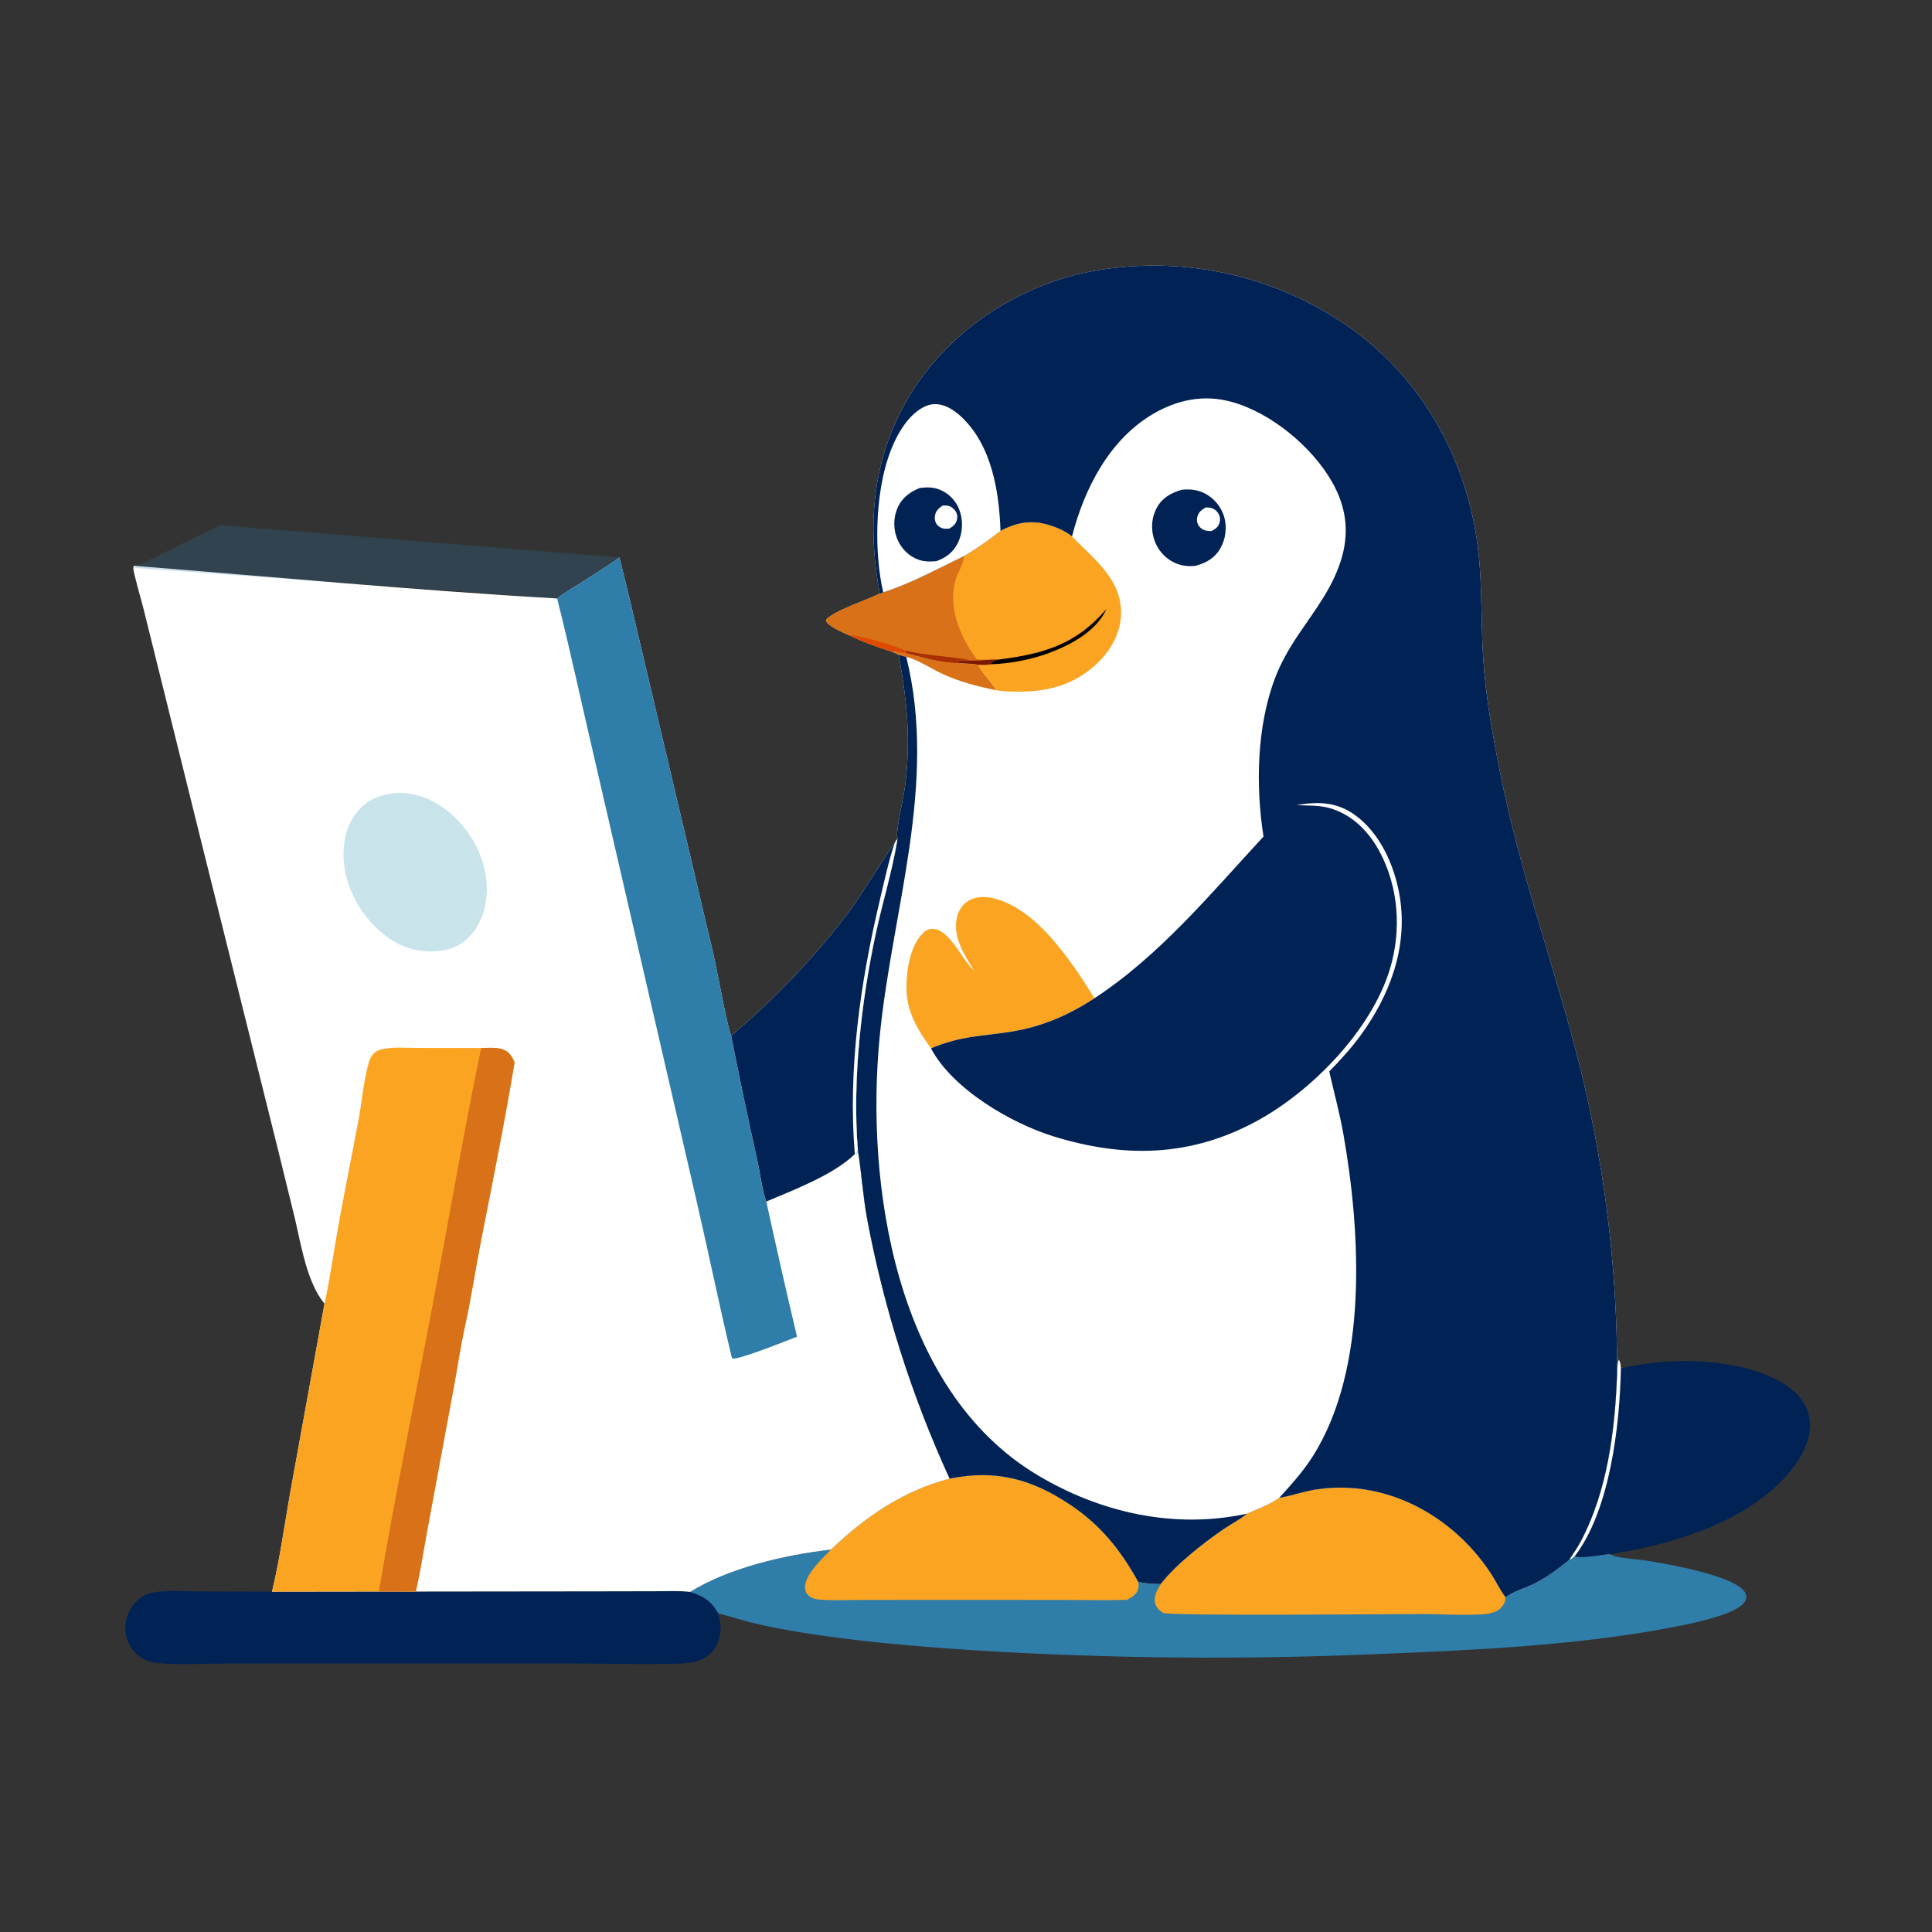 <?xml version="1.0" encoding="UTF-8" standalone="no"?>
<svg
   width="1024"
   height="1024"
   version="1.1"
   id="svg10646"
   sodipodi:docname="computering-penguin.svg"
   inkscape:version="1.2 (dc2aeda, 2022-05-15)"
   xmlns:inkscape="http://www.inkscape.org/namespaces/inkscape"
   xmlns:sodipodi="http://sodipodi.sourceforge.net/DTD/sodipodi-0.dtd"
   xmlns="http://www.w3.org/2000/svg"
   xmlns:svg="http://www.w3.org/2000/svg">
  <rect width="100%" height="100%" fill="#333333" stroke="none"/>
  <defs
     id="defs10650" />
  <sodipodi:namedview
     id="namedview10648"
     pagecolor="#ffffff"
     bordercolor="#000000"
     borderopacity="0.25"
     inkscape:showpageshadow="2"
     inkscape:pageopacity="0.0"
     inkscape:pagecheckerboard="0"
     inkscape:deskcolor="#d1d1d1"
     showgrid="false"
     inkscape:zoom="0.54333757"
     inkscape:cx="658.89056"
     inkscape:cy="407.66553"
     inkscape:window-width="1728"
     inkscape:window-height="1051"
     inkscape:window-x="0"
     inkscape:window-y="38"
     inkscape:window-maximized="0"
     inkscape:current-layer="svg10646" />
  <path
     fill="#002254"
     d="M857.09 728.102C857.253 726.357 857.175 721.927 858.077 720.572C858.852 722.188 858.997 723.42 859.096 725.199C866.51 723.769 873.834 722.4 881.379 721.837C901.933 720.304 929.456 722.597 946.89 734.407C952.767 738.388 957.544 743.988 958.911 751.131C960.589 759.905 956.812 768.769 951.845 775.831C931.903 804.182 890.766 817.495 857.809 823.026Q855.64 823.39 853.462 823.689C849.779 823.936 837.272 826.272 834.599 824.905C833.576 825.868 833.001 826.415 831.622 826.84C833.744 823.551 835.963 820.489 837.809 817.009C852.02 790.215 855.988 757.972 857.09 728.102Z"
     id="path10586" />
  <path
     fill="white"
     d="M857.09 728.102C857.253 726.357 857.175 721.927 858.077 720.572C858.852 722.188 858.997 723.42 859.096 725.199C858.551 755.542 853.375 800.379 834.599 824.905C833.576 825.868 833.001 826.415 831.622 826.84C833.744 823.551 835.963 820.489 837.809 817.009C852.02 790.215 855.988 757.972 857.09 728.102Z"
     id="path10588" />
  <path
     fill="#002254"
     d="M220.378 843.55L317.674 843.442L347.623 843.384C353.586 843.379 359.86 843.047 365.782 843.747C372.963 846.032 376.873 848.452 380.696 855.111C381.215 857.09 381.689 859.094 381.843 861.14C382.236 866.352 380.936 871.683 377.35 875.606C372.9 880.474 367.352 881.409 361.1 881.653C341.584 882.412 321.75 881.678 302.207 881.659L189.864 881.654L120.729 881.669C108.696 881.694 95.875 882.613 83.918 881.454C79.383 881.014 75.402 879.554 72.076 876.337Q71.418 875.701 70.826 875.003Q70.234 874.305 69.714 873.552Q69.194 872.799 68.751 871.998Q68.307 871.197 67.945 870.357Q67.583 869.516 67.306 868.644Q67.028 867.772 66.838 866.877Q66.648 865.982 66.548 865.072Q66.447 864.162 66.436 863.247Q66.433 862.746 66.454 862.246Q66.476 861.746 66.521 861.247Q66.567 860.748 66.637 860.252Q66.707 859.757 66.801 859.265Q66.895 858.773 67.013 858.286Q67.131 857.799 67.272 857.319Q67.414 856.839 67.579 856.366Q67.743 855.893 67.931 855.429Q68.119 854.965 68.329 854.51Q68.539 854.056 68.771 853.612Q69.003 853.168 69.257 852.736Q69.51 852.304 69.784 851.885Q70.059 851.466 70.353 851.061Q70.647 850.656 70.961 850.266Q71.275 849.876 71.608 849.501Q71.94 849.127 72.29 848.769C74.694 846.358 77.647 844.741 80.995 844.095C88.399 842.667 96.933 843.469 104.462 843.5L144.174 843.602L200.794 843.528L220.378 843.55Z"
     id="path10590" />
  <path
     fill="#2F7DA9"
     d="M503.325 783.702C527.657 778.781 546.593 783.81 567.087 797.439C583.316 808.233 593.996 821.612 603.357 838.522C607.346 839.223 611.159 839.64 615.216 839.572C623.12 829.269 637.179 818.398 647.805 810.95C651.821 808.135 656.363 805.886 660.217 802.88L660.982 802.275C666.437 799.832 673.227 797.408 678.039 793.868L678.964 793.71C685.217 792.597 691.205 790.415 697.554 789.446C720.303 785.974 742.752 791.89 761.649 804.81Q763.798 806.282 765.872 807.859Q767.946 809.436 769.939 811.113Q771.932 812.79 773.84 814.564Q775.748 816.338 777.565 818.205Q779.383 820.071 781.106 822.025Q782.829 823.979 784.453 826.016Q786.077 828.053 787.598 830.168Q789.119 832.282 790.534 834.47C793.051 838.341 795.181 843 798 846.594C801.883 843.514 808.449 841.717 813.001 839.455C819.682 836.135 825.859 831.551 831.622 826.84C833.001 826.415 833.576 825.868 834.599 824.905C837.272 826.272 849.779 823.936 853.462 823.689C853.65 823.804 853.834 823.928 854.026 824.036C857.339 825.906 867.31 826.33 871.373 826.958C881.281 828.491 922.346 835.248 925.36 845.045C925.769 846.375 925.661 847.386 924.998 848.609C920.841 856.276 892.215 861.401 883.431 863.042C834.995 872.086 781.166 874.642 731.891 876.61Q677.996 878.99 624.051 878.51Q570.105 878.029 516.261 874.69C486.27 872.669 455.957 870.228 426.265 865.486C416.683 863.955 407.018 862.202 397.608 859.822C391.935 858.386 386.372 856.512 380.696 855.111C376.873 848.452 372.963 846.032 365.782 843.747C386.352 830.945 416.254 824.055 440.408 821.329C458.489 804.011 478.785 790.07 503.325 783.702Z"
     id="path10592" />
  <path
     fill="#FBA422"
     d="M503.325 783.702C527.657 778.781 546.593 783.81 567.087 797.439C583.316 808.233 593.996 821.612 603.357 838.522C603.481 839.721 603.557 841.05 603.268 842.236C602.566 845.124 599.754 846.536 597.411 847.935C585.989 848.321 574.458 848.006 563.024 848.001L498.188 847.979L456.516 848.007C448.995 848.01 441.106 848.469 433.623 847.75C431.825 847.578 429.968 846.943 428.604 845.723C427.41 844.655 426.742 843.279 426.662 841.684C426.315 834.772 435.875 826.028 440.408 821.329C458.489 804.011 478.785 790.07 503.325 783.702Z"
     id="path10594" />
  <path
     fill="#FBA422"
     d="M678.039 793.868L678.964 793.71C685.217 792.597 691.205 790.415 697.554 789.446C720.303 785.974 742.752 791.89 761.649 804.81Q763.798 806.282 765.872 807.859Q767.946 809.436 769.939 811.113Q771.932 812.79 773.84 814.564Q775.748 816.338 777.565 818.205Q779.383 820.071 781.106 822.025Q782.829 823.979 784.453 826.016Q786.077 828.053 787.598 830.168Q789.119 832.282 790.534 834.47C793.051 838.341 795.181 843 798 846.594C797.941 847.177 797.919 847.588 797.802 848.14C797.363 850.221 795.802 852.304 794.01 853.425C791.867 854.766 789.276 855.336 786.786 855.527C775.939 856.36 764.374 855.472 753.44 855.487C737.523 855.509 620.585 856.513 616.773 854.926C614.793 854.102 612.823 851.921 612.265 849.85C611.242 846.052 613.397 842.701 615.216 839.572C623.12 829.269 637.179 818.398 647.805 810.95C651.821 808.135 656.363 805.886 660.217 802.88L660.982 802.275C666.437 799.832 673.227 797.408 678.039 793.868Z"
     id="path10596" />
  <path
     fill="white"
     d="M295.293 317.192C298.615 314.363 302.804 312.131 306.493 309.788C313.826 305.129 321.188 300.523 328.271 295.486C332.498 311.802 336.194 328.279 340.14 344.666L377.977 505.144C379.718 512.394 385.666 545.303 387.536 548.942Q394.054 582.162 401.477 615.192C402.62 620.465 404.321 632.414 406.146 636.807C420.686 630.666 441.796 622.644 453.052 611.681L454.255 611.296L454.702 609.666C456.643 621.627 457.346 633.672 459.532 645.653Q461.196 654.574 463.132 663.441Q465.069 672.307 467.277 681.109Q469.486 689.912 471.963 698.643Q474.44 707.373 477.184 716.024Q479.929 724.674 482.937 733.236Q485.945 741.799 489.215 750.264Q492.485 758.73 496.013 767.091Q499.542 775.453 503.325 783.702C478.785 790.07 458.489 804.011 440.408 821.329C416.254 824.055 386.352 830.945 365.782 843.747C359.86 843.047 353.586 843.379 347.623 843.384L317.674 843.442L220.378 843.55L200.794 843.528L144.174 843.602C148.338 826.554 150.683 808.655 153.778 791.363L171.993 690.995C170.265 688.825 168.806 686.637 167.53 684.171C161.441 672.404 159.207 658.095 156.167 645.279L147.224 608.848L106.654 446.014L76.135 322.927C75.15 318.844 70.524 303.22 70.664 300.98C70.688 300.599 70.894 300.252 71.009 299.888C145.704 305.798 220.488 312.928 295.293 317.192Z"
     id="path10598" />
  <path
     fill="#C8E3E9"
     d="M211.045 420.187C221.663 420.231 231.106 424.412 239.037 431.35C249.702 440.68 257.006 453.994 257.91 468.247C258.526 477.971 256.093 488.404 249.429 495.776C244.387 501.355 237.989 503.867 230.625 504.224C219.656 504.506 211.377 501.83 202.804 494.785C191.736 485.69 183.594 471.601 182.277 457.244C181.386 447.529 183.184 437.513 189.641 429.913C195.36 423.184 202.571 420.871 211.045 420.187Z"
     id="path10600" />
  <path
     fill="#2F7DA9"
     d="M295.293 317.192C298.615 314.363 302.804 312.131 306.493 309.788C313.826 305.129 321.188 300.523 328.271 295.486C332.498 311.802 336.194 328.279 340.14 344.666L377.977 505.144C379.718 512.394 385.666 545.303 387.536 548.942Q394.054 582.162 401.477 615.192C402.62 620.465 404.321 632.414 406.146 636.807Q413.967 672.716 422.435 708.478C417.374 710.41 392.295 720.559 388.281 720.074L387.882 719.577C381.364 692.466 375.782 665.071 369.51 637.894L314.634 400.153C308.175 372.523 302.227 344.702 295.293 317.192Z"
     id="path10602" />
  <path
     fill="#FBA422"
     d="M171.993 690.995C174.902 677.926 176.701 664.387 179.068 651.182C182.531 631.867 186.44 612.662 190.059 593.383C191.889 583.63 192.664 573.117 195.336 563.604C195.898 561.604 196.661 559.82 198.15 558.332C199.697 556.786 201.57 556.234 203.683 555.874C209.539 554.875 216.094 555.42 222.037 555.425L255.022 555.484C259.864 555.43 266.162 554.533 269.857 558.314C271.187 559.675 272.011 561.381 272.729 563.117C267.441 595.027 260.996 626.805 254.78 658.544C251.956 672.96 249.815 687.562 246.685 701.906C244.174 713.12 242.524 724.582 240.417 735.882L226.43 811.322C224.455 822.028 222.815 832.944 220.378 843.55L200.794 843.528L144.174 843.602C148.338 826.554 150.683 808.655 153.778 791.363L171.993 690.995Z"
     id="path10604" />
  <path
     fill="#D87118"
     d="M255.022 555.484C259.864 555.43 266.162 554.533 269.857 558.314C271.187 559.675 272.011 561.381 272.729 563.117C267.441 595.027 260.996 626.805 254.78 658.544C251.956 672.96 249.815 687.562 246.685 701.906C244.174 713.12 242.524 724.582 240.417 735.882L226.43 811.322C224.455 822.028 222.815 832.944 220.378 843.55L200.794 843.528C209.403 792.789 219.746 742.252 229.31 691.681C237.895 646.286 245.65 600.731 255.022 555.484Z"
     id="path10606" />
  <path
     fill="white"
     d="M466.339 314.66C458.903 275.252 462.902 237.635 485.983 203.733C507.321 172.392 542.102 150.585 579.28 143.658Q581.452 143.265 583.633 142.925Q585.813 142.586 588.002 142.299Q590.19 142.013 592.385 141.78Q594.58 141.547 596.78 141.368Q598.979 141.188 601.183 141.063Q603.386 140.937 605.592 140.865Q607.798 140.793 610.005 140.775Q612.212 140.757 614.419 140.793Q616.626 140.829 618.831 140.919Q621.036 141.008 623.239 141.152Q625.441 141.295 627.64 141.492Q629.838 141.689 632.031 141.94Q634.224 142.19 636.41 142.494Q638.596 142.798 640.774 143.156Q642.952 143.513 645.12 143.923Q647.289 144.334 649.447 144.797Q651.605 145.26 653.751 145.775Q655.897 146.291 658.03 146.859Q660.162 147.427 662.281 148.046Q664.399 148.666 666.502 149.337Q668.604 150.008 670.69 150.73Q672.775 151.452 674.843 152.225Q676.91 152.998 678.958 153.821Q681.006 154.644 683.033 155.517Q685.06 156.39 687.066 157.312Q689.071 158.234 691.053 159.204Q693.035 160.175 694.993 161.194Q696.951 162.212 698.884 163.278Q700.816 164.344 702.722 165.457Q704.628 166.57 706.506 167.729Q708.385 168.889 710.234 170.093Q712.083 171.298 713.903 172.547C750.75 198.075 774.094 237.105 781.92 280.946C786.055 304.113 784.651 325.308 786.082 348.358C787.401 369.611 791.396 391.141 795.608 412.002C805.382 460.422 822.032 507.279 834.702 554.966Q837.516 565.542 839.981 576.204Q842.446 586.866 844.559 597.604Q846.672 608.342 848.432 619.143Q850.191 629.944 851.594 640.797Q852.998 651.651 854.044 662.544Q855.09 673.437 855.777 684.359Q856.465 695.281 856.793 706.22Q857.121 717.159 857.09 728.102C855.988 757.972 852.02 790.215 837.809 817.009C835.963 820.489 833.744 823.551 831.622 826.84C825.859 831.551 819.682 836.135 813.001 839.455C808.449 841.717 801.883 843.514 798 846.594C795.181 843 793.051 838.341 790.534 834.47Q789.119 832.282 787.598 830.168Q786.077 828.053 784.453 826.016Q782.829 823.979 781.106 822.025Q779.383 820.071 777.565 818.205Q775.748 816.338 773.84 814.564Q771.932 812.79 769.939 811.113Q767.946 809.436 765.872 807.859Q763.798 806.282 761.649 804.81C742.752 791.89 720.303 785.974 697.554 789.446C691.205 790.415 685.217 792.597 678.964 793.71L678.039 793.868C673.227 797.408 666.437 799.832 660.982 802.275L660.217 802.88C656.363 805.886 651.821 808.135 647.805 810.95C637.179 818.398 623.12 829.269 615.216 839.572C611.159 839.64 607.346 839.223 603.357 838.522C593.996 821.612 583.316 808.233 567.087 797.439C546.593 783.81 527.657 778.781 503.325 783.702Q499.542 775.453 496.013 767.091Q492.485 758.73 489.215 750.264Q485.945 741.799 482.937 733.236Q479.929 724.674 477.184 716.024Q474.44 707.373 471.963 698.643Q469.486 689.912 467.277 681.109Q465.069 672.307 463.133 663.441Q461.196 654.574 459.532 645.653C457.346 633.672 456.643 621.627 454.702 609.666L454.255 611.296L453.052 611.681C441.796 622.644 420.686 630.666 406.146 636.807C404.321 632.414 402.62 620.465 401.477 615.192Q394.054 582.162 387.536 548.942Q396.365 541.519 404.76 533.609Q413.155 525.699 421.09 517.328Q429.025 508.956 436.475 500.15Q443.925 491.344 450.865 482.131C454.792 476.977 473.147 447.565 474.194 446.738L475.232 444.952L475.607 445.113C475.863 444.585 475.72 444.961 475.775 443.918L475.498 443.811C475.086 438.463 478.931 422.872 479.775 416.095C482.824 391.598 480.688 371.121 476.325 347.07C475.022 346.257 473.576 345.752 472.158 345.171C464.454 342.721 457.129 340.136 449.848 336.56C446.444 335.062 442.228 333.23 439.335 330.899C438.441 330.179 437.944 329.739 437.857 328.56C441.759 323.773 459.812 317.938 466.339 314.66Z"
     id="path10610" />
  <path
     fill="#D87118"
     d="M472.158 345.171C475.13 345.187 477.742 346.15 480.62 346.32C488.897 348.309 498.967 351.462 507.466 351.382C510.921 351.765 515.097 351.583 518.402 352.359C521.001 357.319 525.341 361.022 528.011 365.877C517.979 363.76 508.742 361.48 499.38 357.114C493.122 354.197 486.995 349.898 480.322 348.1C479.015 347.924 477.607 347.416 476.325 347.07C475.022 346.257 473.576 345.752 472.158 345.171Z"
     id="path10612" />
  <path
     fill="#002254"
     d="M626.415 259.568C630.788 259.163 634.775 259.526 638.727 261.598Q639.611 262.067 640.445 262.619Q641.279 263.171 642.056 263.801Q642.833 264.431 643.546 265.134Q644.258 265.836 644.9 266.604Q645.541 267.371 646.105 268.198Q646.669 269.024 647.151 269.901Q647.633 270.777 648.027 271.697Q648.422 272.616 648.726 273.569C650.444 279.052 649.73 285.494 646.901 290.49C643.839 295.897 639.262 298.404 633.471 299.932C629.506 300.336 625.819 299.867 622.211 298.096Q621.754 297.868 621.309 297.618Q620.864 297.369 620.431 297.097Q619.999 296.826 619.581 296.533Q619.162 296.241 618.759 295.928Q618.355 295.615 617.967 295.283Q617.58 294.951 617.209 294.6Q616.838 294.25 616.485 293.881Q616.132 293.512 615.797 293.127Q615.463 292.741 615.148 292.339Q614.833 291.938 614.538 291.521Q614.243 291.105 613.969 290.674Q613.694 290.243 613.442 289.8Q613.189 289.356 612.959 288.9Q612.728 288.445 612.521 287.979Q612.313 287.512 612.128 287.036Q611.944 286.56 611.783 286.076C609.951 280.696 610.272 274.536 612.931 269.481C615.879 263.876 620.572 261.288 626.415 259.568Z"
     id="path10614" />
  <path
     fill="white"
     d="M639.063 268.957C640.082 268.944 641.225 268.989 642.202 269.304C643.83 269.83 645.308 271.143 646.05 272.678C646.764 274.157 646.842 275.76 646.298 277.312C645.52 279.535 644.08 280.486 642.051 281.495C641.147 281.462 640.247 281.427 639.353 281.269C637.686 280.975 636.141 279.906 635.245 278.467C634.401 277.111 634.195 275.535 634.591 273.985C635.263 271.353 636.824 270.288 639.063 268.957Z"
     id="path10616" />
  <path
     fill="#FBA422"
     d="M516.103 514.29C511.203 505.988 505.235 497.456 506.987 487.236C507.639 483.435 509.534 479.925 512.796 477.764C516.923 475.031 522.018 475.028 526.683 476.143C549.732 481.65 568.269 510.112 580.092 529.103C566.215 538.216 551.703 544.411 535.243 546.922C518.846 549.423 509.508 549.026 493.426 555.635C486.825 546.367 481.002 537.203 480.49 525.495C480.073 515.949 482.002 501.929 488.984 494.746C490.361 493.33 492.187 492.288 494.208 492.308C503.203 492.399 509.764 508.254 515.687 513.905C515.824 514.035 515.965 514.162 516.103 514.29Z"
     id="path10618" />
  <path
     fill="#002254"
     d="M476.325 347.07C477.607 347.416 479.015 347.924 480.322 348.1C497.067 415.322 472.893 482.123 466.296 548.958C458.462 628.309 474.855 736.63 549.509 781.603C583.003 801.78 622.465 810.635 660.982 802.275L660.217 802.88C656.363 805.886 651.821 808.135 647.805 810.95C637.179 818.398 623.12 829.269 615.216 839.572C611.159 839.64 607.346 839.223 603.357 838.522C593.996 821.612 583.316 808.233 567.087 797.439C546.593 783.81 527.657 778.781 503.325 783.702Q499.542 775.453 496.013 767.091Q492.485 758.73 489.215 750.264Q485.945 741.799 482.937 733.236Q479.929 724.674 477.184 716.024Q474.44 707.373 471.963 698.643Q469.486 689.912 467.277 681.109Q465.069 672.307 463.133 663.441Q461.196 654.574 459.532 645.653C457.346 633.672 456.643 621.627 454.702 609.666C451.669 573.124 456.525 530.306 464.252 494.506C467.763 478.237 472.842 462.014 475.528 445.618L475.607 445.113C475.863 444.585 475.72 444.961 475.775 443.918L475.498 443.811C475.086 438.463 478.931 422.872 479.775 416.095C482.824 391.598 480.688 371.121 476.325 347.07Z"
     id="path10620" />
  <path
     fill="#002254"
     d="M474.194 446.738L475.232 444.952L475.607 445.113L475.528 445.618C472.842 462.014 467.763 478.237 464.252 494.506C456.525 530.306 451.669 573.124 454.702 609.666L454.255 611.296L453.052 611.681C441.796 622.644 420.686 630.666 406.146 636.807C404.321 632.414 402.62 620.465 401.477 615.192Q394.054 582.162 387.536 548.942Q396.365 541.519 404.76 533.609Q413.155 525.699 421.09 517.328Q429.025 508.956 436.475 500.15Q443.925 491.344 450.865 482.131C454.792 476.977 473.147 447.565 474.194 446.738Z"
     id="path10622" />
  <path
     fill="white"
     d="M474.194 446.738L475.232 444.952L475.607 445.113L475.528 445.618C472.842 462.014 467.763 478.237 464.252 494.506C456.525 530.306 451.669 573.124 454.702 609.666L454.255 611.296L453.052 611.681C449.377 566.649 455.94 520.94 466.292 477.206C468.698 467.044 470.923 456.654 474.194 446.738Z"
     id="path10624" />
  <path
     fill="#FBA422"
     d="M530.291 281.373C539.135 276.731 546.874 275.405 556.582 278.448C560.51 279.68 564.998 281.675 568.188 284.306L568.741 284.879C580.064 296.51 594.443 307.138 594.191 325.19C594.05 335.3 588.754 344.755 581.542 351.591C568.549 363.906 553.519 367.106 536.123 366.564Q532.048 366.446 528.011 365.877C525.341 361.022 521.001 357.319 518.402 352.359C515.097 351.583 510.921 351.765 507.466 351.382C498.967 351.462 488.897 348.309 480.62 346.32C477.742 346.15 475.13 345.187 472.158 345.171C464.454 342.721 457.129 340.136 449.848 336.56C446.444 335.062 442.228 333.23 439.335 330.899C438.441 330.179 437.944 329.739 437.857 328.56C441.759 323.773 459.812 317.938 466.339 314.66L468.127 313.946C482.911 309.172 497.134 301.402 511.078 294.632C517.693 290.755 524.255 286.111 530.291 281.373Z"
     id="path10626" />
  <path
     fill="#7C1804"
     d="M525.187 349.616L529.767 349.525C527.675 350.024 526.387 350.204 524.998 351.908C524.944 351.975 524.883 352.037 524.825 352.101C522.716 352.601 520.554 352.413 518.402 352.359C515.097 351.583 510.921 351.765 507.466 351.382L507.749 350.606C509.735 349.582 512.278 350.071 514.534 349.968C518.114 349.992 521.62 349.928 525.187 349.616Z"
     id="path10628" />
  <path
     fill="#010000"
     d="M529.767 349.525C553.471 346.467 570.584 341.412 586.429 322.774C581.302 334.255 568.233 341.399 557.042 345.712C546.885 349.626 535.695 351.727 524.825 352.101C524.883 352.037 524.944 351.975 524.998 351.908C526.387 350.204 527.675 350.024 529.767 349.525Z"
     id="path10630" />
  <path
     fill="#D87118"
     d="M511.078 294.632C511.044 294.888 511.015 295.144 510.976 295.4C510.377 299.342 507.641 303.429 506.485 307.331C502.397 321.124 508.377 336.124 516.262 347.413C516.755 348.119 517.269 348.81 517.774 349.507L525.187 349.616C521.62 349.928 518.114 349.992 514.534 349.968C512.278 350.071 509.735 349.582 507.749 350.606L507.466 351.382C498.967 351.462 488.897 348.309 480.62 346.32C477.742 346.15 475.13 345.187 472.158 345.171C464.454 342.721 457.129 340.136 449.848 336.56C446.444 335.062 442.228 333.23 439.335 330.899C438.441 330.179 437.944 329.739 437.857 328.56C441.759 323.773 459.812 317.938 466.339 314.66L468.127 313.946C482.911 309.172 497.134 301.402 511.078 294.632Z"
     id="path10632" />
  <path
     fill="#AA2E04"
     d="M480.053 344.847C491.565 347.631 503.254 347.779 514.534 349.968C512.278 350.071 509.735 349.582 507.749 350.606L507.466 351.382C498.967 351.462 488.897 348.309 480.62 346.32L479.902 345.728L480.053 344.847Z"
     id="path10634" />
  <path
     fill="#DE4A00"
     d="M449.848 336.56C454.306 336.346 475.432 342.612 480.053 344.847L479.902 345.728L480.62 346.32C477.742 346.15 475.13 345.187 472.158 345.171C464.454 342.721 457.129 340.136 449.848 336.56Z"
     id="path10636" />
  <path
     fill="#002254"
     d="M466.339 314.66C458.903 275.252 462.902 237.635 485.983 203.733C507.321 172.392 542.102 150.585 579.28 143.658Q581.452 143.265 583.633 142.925Q585.813 142.586 588.002 142.299Q590.19 142.013 592.385 141.78Q594.58 141.547 596.78 141.368Q598.979 141.188 601.183 141.063Q603.386 140.937 605.592 140.865Q607.798 140.793 610.005 140.775Q612.212 140.757 614.419 140.793Q616.626 140.829 618.831 140.919Q621.036 141.008 623.239 141.152Q625.441 141.295 627.64 141.492Q629.838 141.689 632.031 141.94Q634.224 142.19 636.41 142.494Q638.596 142.798 640.774 143.156Q642.952 143.513 645.12 143.923Q647.289 144.334 649.447 144.797Q651.605 145.26 653.751 145.775Q655.897 146.291 658.03 146.859Q660.162 147.427 662.281 148.046Q664.399 148.666 666.502 149.337Q668.604 150.008 670.69 150.73Q672.775 151.452 674.843 152.225Q676.91 152.998 678.958 153.821Q681.006 154.644 683.033 155.517Q685.06 156.39 687.066 157.312Q689.071 158.234 691.053 159.204Q693.035 160.175 694.993 161.194Q696.951 162.212 698.884 163.278Q700.816 164.344 702.722 165.457Q704.628 166.57 706.506 167.729Q708.385 168.889 710.234 170.093Q712.083 171.298 713.903 172.547C750.75 198.075 774.094 237.105 781.92 280.946C786.055 304.113 784.651 325.308 786.082 348.358C787.401 369.611 791.396 391.141 795.608 412.002C805.382 460.422 822.032 507.279 834.702 554.966Q837.516 565.542 839.981 576.204Q842.446 586.866 844.559 597.604Q846.672 608.342 848.432 619.143Q850.191 629.944 851.594 640.797Q852.998 651.651 854.044 662.544Q855.09 673.437 855.777 684.359Q856.465 695.281 856.793 706.22Q857.121 717.159 857.09 728.102C855.988 757.972 852.02 790.215 837.809 817.009C835.963 820.489 833.744 823.551 831.622 826.84C825.859 831.551 819.682 836.135 813.001 839.455C808.449 841.717 801.883 843.514 798 846.594C795.181 843 793.051 838.341 790.534 834.47Q789.119 832.282 787.598 830.168Q786.077 828.053 784.453 826.016Q782.829 823.979 781.106 822.025Q779.383 820.071 777.565 818.205Q775.748 816.338 773.84 814.564Q771.932 812.79 769.939 811.113Q767.946 809.436 765.872 807.859Q763.798 806.282 761.649 804.81C742.752 791.89 720.303 785.974 697.554 789.446C691.205 790.415 685.217 792.597 678.964 793.71L678.039 793.868C684.528 786.721 690.838 779.773 695.995 771.562C725.346 724.828 721.199 652.973 712.004 600.986C710.033 589.843 707.02 578.929 704.53 567.896C710.472 561.81 716.085 555.699 721.118 548.812C736.622 527.594 746.181 502.142 741.969 475.633C739.388 459.391 731.779 441.74 718.047 431.88C708.366 424.929 698.512 424.81 687.188 426.693C693.28 427.111 699.202 426.659 705.141 428.425C716.839 431.902 725.53 440.81 731.187 451.348C741.35 470.278 742.871 493.116 736.692 513.575C726.878 546.071 694.934 578.848 665.044 594.753C630.292 613.246 595.497 613.781 558.382 602.295C535.85 595.322 504.908 577.287 493.426 555.635C509.508 549.026 518.846 549.423 535.243 546.922C551.703 544.411 566.215 538.216 580.092 529.103C614.643 506.469 641.867 473.454 669.686 443.393C665.462 416.638 666.106 385.005 675.737 359.567C678.778 351.532 683.065 344.006 687.838 336.884C696.846 323.445 706.799 311.114 711.26 295.207C715.221 281.085 713.264 268.275 706.092 255.574C695.467 236.757 673.48 218.587 652.497 212.912C638.065 209.008 624.093 211.833 611.305 219.303C587.95 232.946 574.708 258.979 568.188 284.306C564.998 281.675 560.51 279.68 556.582 278.448C546.874 275.405 539.135 276.731 530.291 281.373C524.255 286.111 517.693 290.755 511.078 294.632C497.134 301.402 482.911 309.172 468.127 313.946L466.339 314.66Z"
     id="path10638" />
  <path
     fill="white"
     d="M468.127 313.946C466.84 308.506 466.085 302.992 465.583 297.427C463.509 274.438 466.126 240.516 481.466 222.389C484.698 218.57 489.798 214.471 494.993 214.223C500.549 213.958 505.601 217.236 509.5 220.89C525.63 236.01 529.563 260.393 530.291 281.373C524.255 286.111 517.693 290.755 511.078 294.632C497.134 301.402 482.911 309.172 468.127 313.946Z"
     id="path10640" />
  <path
     fill="#002254"
     d="M487.558 258.623C491.31 258.191 494.589 258.124 498.149 259.572Q498.596 259.757 499.032 259.964Q499.468 260.171 499.893 260.401Q500.318 260.631 500.731 260.882Q501.143 261.134 501.542 261.406Q501.941 261.679 502.325 261.972Q502.71 262.264 503.078 262.577Q503.447 262.889 503.799 263.22Q504.15 263.551 504.485 263.9Q504.819 264.249 505.135 264.615Q505.45 264.98 505.747 265.362Q506.043 265.744 506.319 266.14Q506.595 266.536 506.85 266.947Q507.106 267.357 507.339 267.78Q507.573 268.203 507.784 268.637Q507.996 269.071 508.184 269.516Q508.373 269.961 508.538 270.415C510.546 275.796 510.292 282.246 507.841 287.44C505.404 292.607 501.537 295.552 496.291 297.425C493.038 297.733 489.968 297.762 486.844 296.655C481.812 294.872 477.909 291.002 475.766 286.142Q475.556 285.659 475.37 285.166Q475.184 284.674 475.022 284.173Q474.861 283.671 474.724 283.163Q474.587 282.654 474.476 282.14Q474.364 281.625 474.278 281.105Q474.192 280.586 474.132 280.063Q474.072 279.54 474.037 279.014Q474.003 278.489 473.994 277.962Q473.986 277.436 474.003 276.909Q474.02 276.383 474.064 275.858Q474.107 275.333 474.176 274.811Q474.245 274.289 474.34 273.771Q474.435 273.253 474.555 272.74Q474.675 272.228 474.82 271.721Q474.966 271.215 475.136 270.717Q475.306 270.218 475.5 269.729C477.828 264.018 482.003 260.817 487.558 258.623Z"
     id="path10642" />
  <path
     fill="white"
     d="M499.536 267.968C500.503 267.92 501.52 267.88 502.476 268.064C504.1 268.377 505.628 269.603 506.497 270.982Q506.653 271.231 506.783 271.494Q506.913 271.757 507.015 272.032Q507.118 272.307 507.192 272.591Q507.267 272.875 507.312 273.165Q507.357 273.455 507.373 273.748Q507.388 274.042 507.374 274.335Q507.36 274.628 507.317 274.918Q507.273 275.209 507.2 275.493C506.617 277.865 505.105 279 503.097 280.187C502.248 280.262 501.45 280.306 500.6 280.217C499.019 280.05 497.261 279.109 496.39 277.742C495.502 276.348 495.29 274.804 495.574 273.196C496.031 270.602 497.541 269.464 499.536 267.968Z"
     id="path10644" />
  <path
     style="fill:#2f7da9;fill-opacity:0.231;stroke:#000000;stroke-width:0"
     d="M 70.664,300.98 116.551,278.352 328.271,295.486 295.293,317.192 Z"
     id="path12275"
     sodipodi:nodetypes="ccccc" />
</svg>
